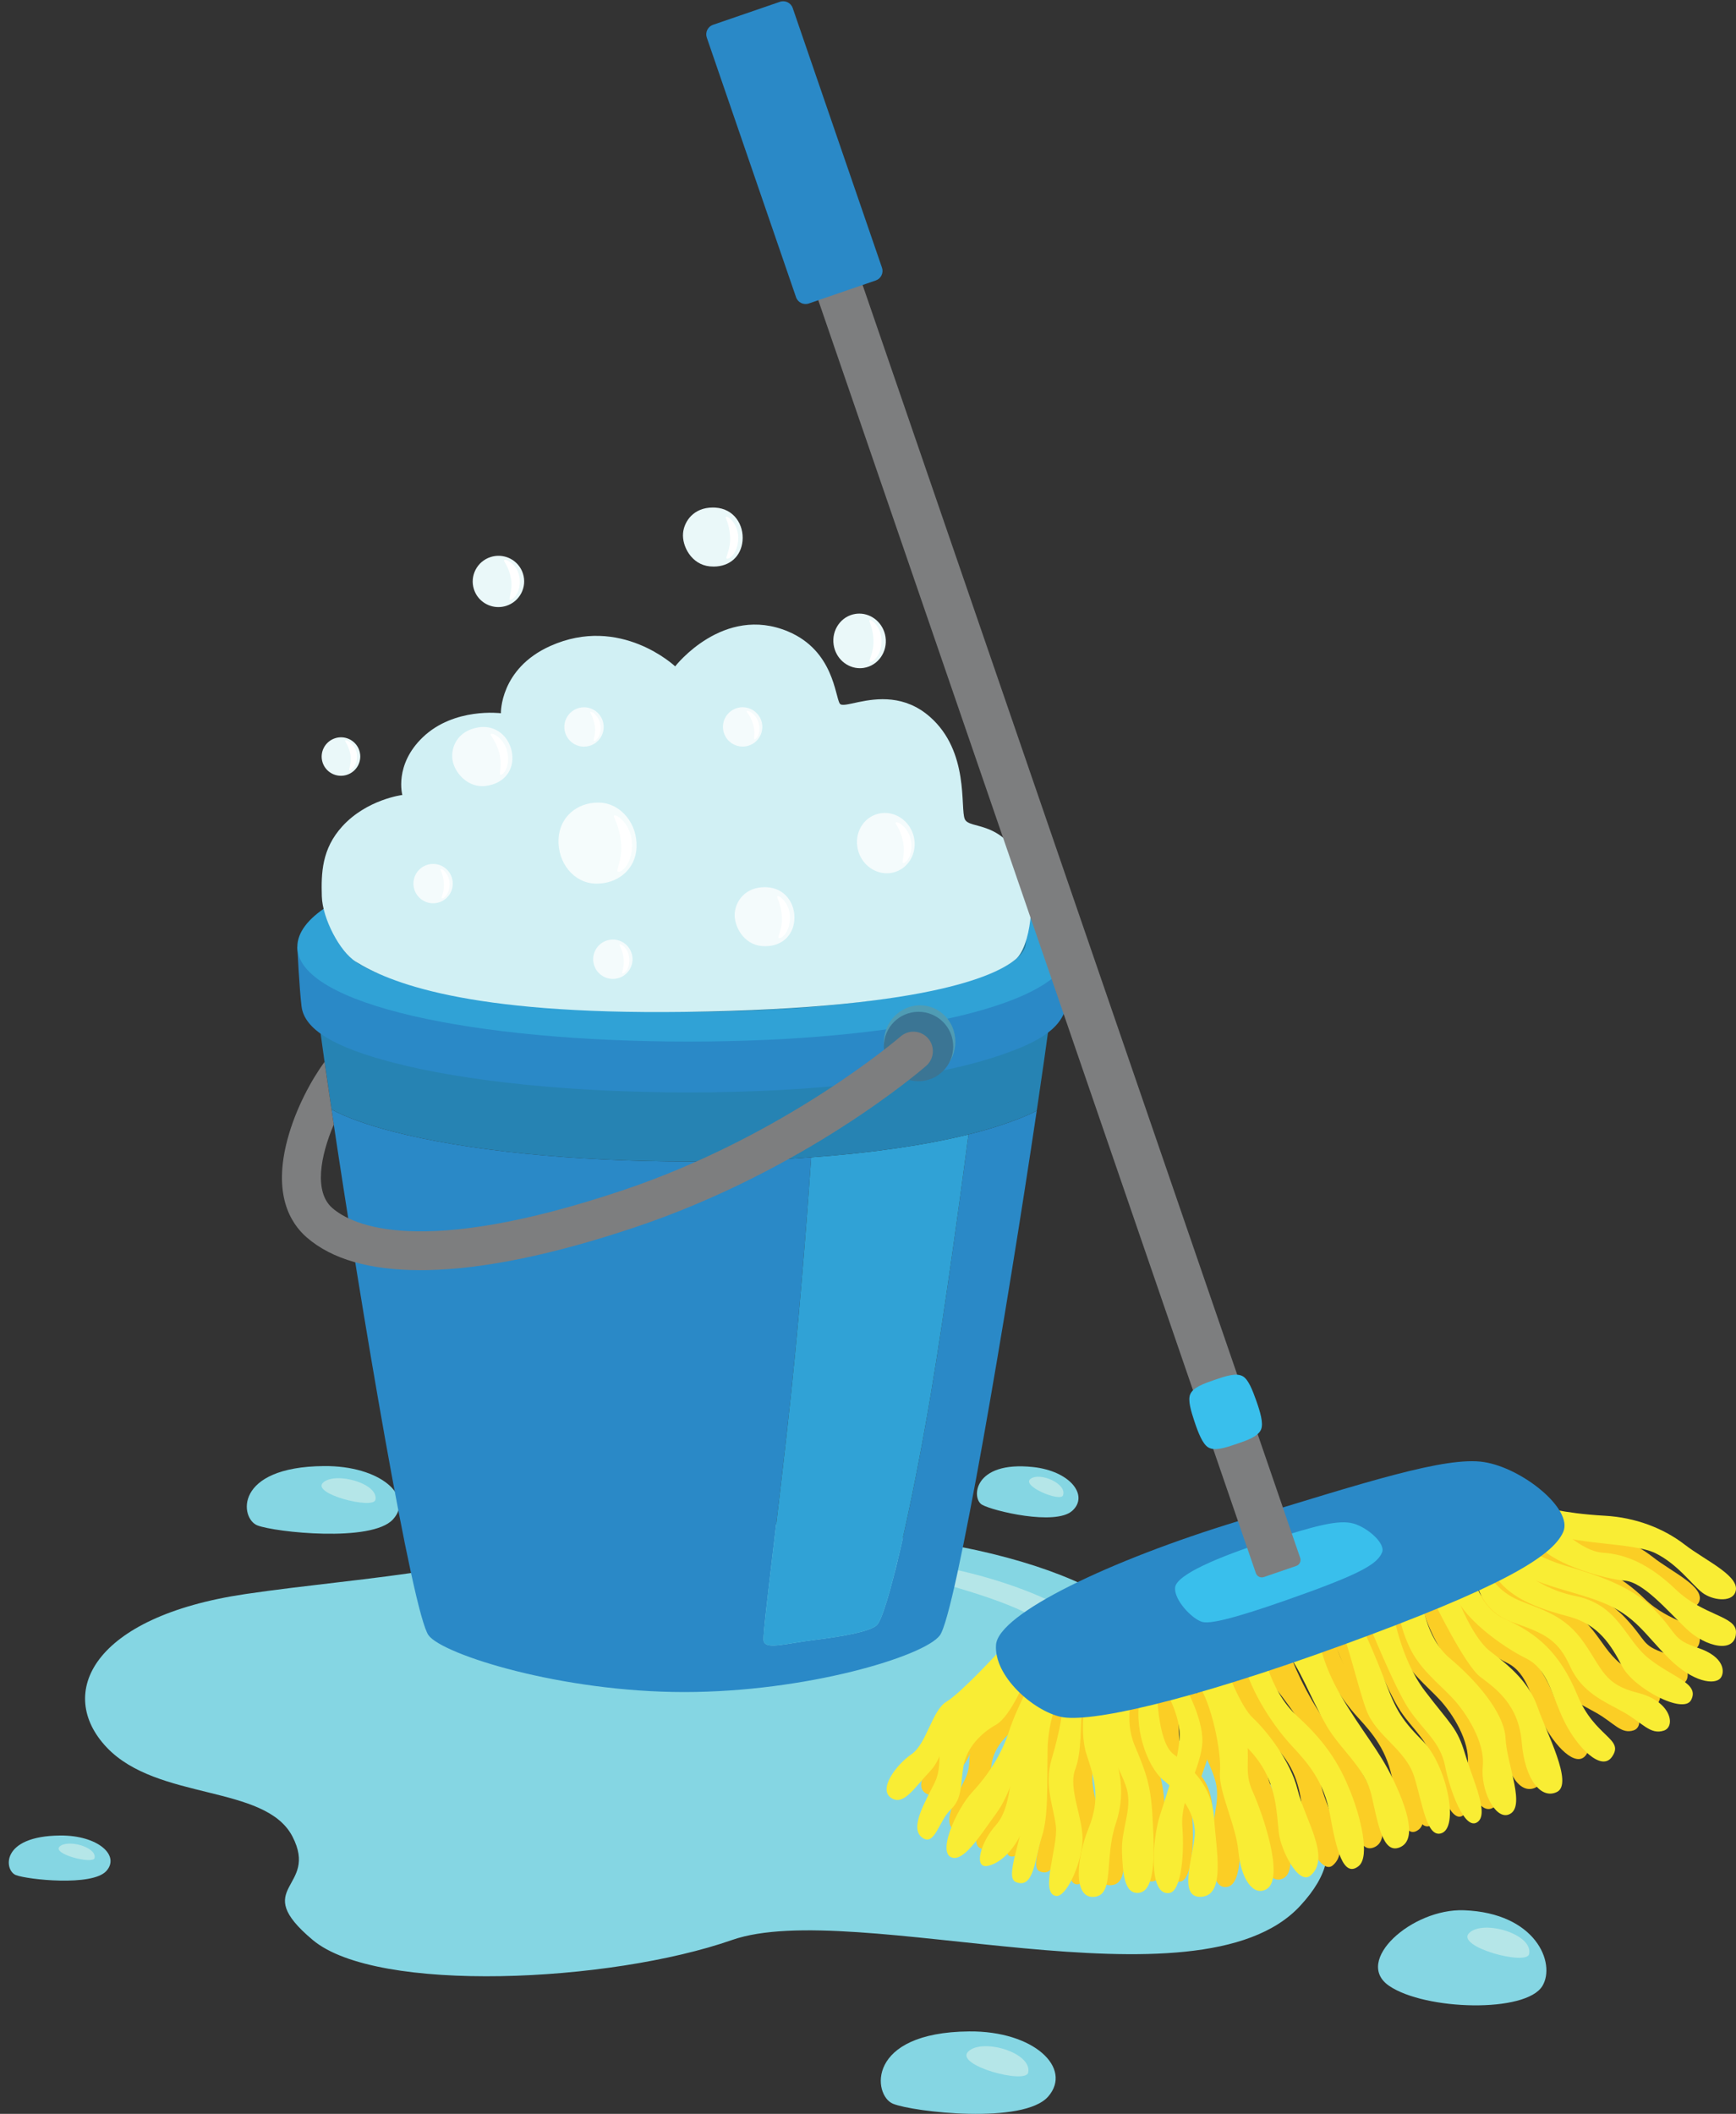 <?xml version="1.0" encoding="UTF-8"?><svg xmlns="http://www.w3.org/2000/svg" xmlns:xlink="http://www.w3.org/1999/xlink" height="2527.2" preserveAspectRatio="xMidYMid meet" version="1.0" viewBox="-10.5 -1.5 2075.7 2527.2" width="2075.7" zoomAndPan="magnify"><rect x="-10.5" y="-1.5" width="2075.7" height="2527.2" fill="#333333" stroke="none"/><defs><clipPath id="a"><path d="M 1042 2427 L 1252 2427 L 1252 2525.738 L 1042 2525.738 Z M 1042 2427"/></clipPath><clipPath id="b"><path d="M 1822 1799 L 2065.199 1799 L 2065.199 1911 L 1822 1911 Z M 1822 1799"/></clipPath><clipPath id="c"><path d="M 1826 1818 L 2065.199 1818 L 2065.199 1967 L 1826 1967 Z M 1826 1818"/></clipPath></defs><g><g clip-path="url(#a)"><path d="M 1148.359 2427.141 C 1225.73 2426.449 1272.16 2470.918 1242.93 2504.852 C 1213.699 2538.789 1081.301 2523.461 1057.23 2513.609 C 1033.16 2503.762 1024.559 2428.23 1148.359 2427.141" fill="#85d6e3"/></g><g><path d="M 1218.859 2476.441 C 1215.828 2490.539 1130.559 2467.641 1147.199 2451.219 C 1163.84 2434.801 1224.02 2452.398 1218.859 2476.441" fill="#b5e6e8"/></g><g><path d="M 1833.781 2372.699 C 1814.316 2405.352 1693.637 2402.082 1650.496 2372.699 C 1607.383 2343.32 1677.453 2279.941 1740.066 2282.301 C 1825.914 2285.531 1849.953 2345.582 1833.781 2372.699" fill="#85d6e3"/></g><g><path d="M 1817.82 2334.711 C 1814.789 2348.812 1729.512 2325.91 1746.152 2309.492 C 1762.797 2293.07 1822.977 2310.672 1817.82 2334.711" fill="#b5e6e8"/></g><g><path d="M 376.832 1751.25 C 444.328 1750.691 484.84 1787.18 459.336 1815.031 C 433.836 1842.871 318.328 1830.301 297.324 1822.211 C 276.324 1814.129 268.824 1752.148 376.832 1751.25" fill="#85d6e3"/></g><g><path d="M 438.336 1791.699 C 435.695 1803.281 361.297 1784.48 375.816 1771.012 C 390.332 1757.539 442.836 1771.98 438.336 1791.699" fill="#b5e6e8"/></g><g><path d="M 61.516 2192.922 C 106.535 2192.551 133.555 2216.891 116.547 2235.461 C 99.535 2254.031 22.496 2245.641 8.488 2240.25 C -5.516 2234.859 -10.52 2193.52 61.516 2192.922" fill="#85d6e3"/></g><g><path d="M 102.535 2219.91 C 100.777 2227.629 51.156 2215.09 60.84 2206.102 C 70.523 2197.121 105.539 2206.75 102.535 2219.91" fill="#b5e6e8"/></g><g><path d="M 1224.68 1752.422 C 1269.34 1757.211 1291.73 1786.641 1271.559 1804.738 C 1251.379 1822.852 1176.578 1804.891 1163.672 1797.441 C 1150.77 1790 1153.219 1744.738 1224.68 1752.422" fill="#85d6e3"/></g><g><path d="M 1260.469 1786.32 C 1257.34 1794.449 1210.441 1775.18 1221.648 1766.578 C 1232.852 1757.988 1265.801 1772.441 1260.469 1786.32" fill="#b5e6e8"/></g><g><path d="M 1034.559 1833.105 C 767.734 1808.207 626.52 1773.598 622.477 1824.438 C 618.434 1875.289 426.141 1882.988 282.609 1904.297 C 99.922 1931.418 56.215 2022.938 116.859 2087.348 C 177.5 2151.746 306.863 2131.527 339.207 2194.188 C 371.551 2256.84 286.652 2253.449 363.465 2317.848 C 440.273 2382.258 719.223 2368.699 864.762 2317.848 C 1010.305 2267.008 1422.094 2408.531 1543.934 2277.18 C 1685.438 2124.637 1313.656 2095.617 1362.02 2029.719 C 1426.695 1941.586 1268.328 1854.938 1034.559 1833.105" fill="#85d6e3"/></g><g><path d="M 1301.289 1956.281 C 1313.281 1998.148 1272.25 2009.512 1254.211 1999.988 C 1225.699 1984.961 1250.801 1974.02 1249.238 1956.281 C 1245.051 1908.691 970.309 1860.641 1004.691 1860.66 C 1149.648 1860.762 1291.422 1921.801 1301.289 1956.281" fill="#b5e6e8"/></g><g><path d="M 814.797 1387.148 C 865.492 1387.148 914.07 1385.422 959.422 1382.121 C 956.879 1419.129 947.883 1545.09 935.746 1660.852 C 921.328 1798.398 901.359 1947.039 902.469 1959.25 C 903.578 1971.449 926.875 1963.68 962.371 1959.25 C 997.867 1954.809 1029.352 1949.18 1037.801 1941.5 C 1050 1930.41 1079.961 1799.012 1102.141 1667.512 C 1120.328 1559.68 1140.762 1406.461 1147.52 1354.77 C 1160.141 1351.629 1171.98 1348.289 1182.941 1344.738 C 1201.648 1338.691 1216.891 1332.75 1229.121 1326.441 C 1193.5 1565.879 1132.301 1928.27 1113.23 1953.699 C 1094.398 1978.809 953.496 2021.422 807.617 2021.422 C 660.645 2021.422 519.262 1976.711 502.004 1953.699 C 482.891 1928.219 421.477 1564.301 385.883 1324.879 C 403.797 1334.559 428.473 1343.34 460.176 1351.539 C 546.492 1373.852 673.949 1387.148 814.797 1387.148" fill="#2a89c7"/></g><g><path d="M 1037.801 1941.5 C 1029.352 1949.18 997.867 1954.809 962.371 1959.25 C 926.875 1963.68 903.578 1971.449 902.469 1959.25 C 901.359 1947.039 921.328 1798.398 935.746 1660.852 C 947.883 1545.09 956.879 1419.129 959.422 1382.121 C 1032.02 1376.84 1096.289 1367.52 1147.52 1354.77 C 1140.762 1406.461 1120.328 1559.68 1102.141 1667.512 C 1079.961 1799.012 1050 1930.41 1037.801 1941.5" fill="#30a2d6"/></g><g><path d="M 1245.309 1213.102 C 1240.969 1245.281 1235.449 1283.93 1229.121 1326.441 C 1216.891 1332.75 1201.648 1338.691 1182.941 1344.738 C 1171.98 1348.289 1160.141 1351.629 1147.52 1354.77 C 1096.289 1367.52 1032.02 1376.84 959.422 1382.121 C 914.07 1385.422 865.492 1387.148 814.797 1387.148 C 673.949 1387.148 546.492 1373.852 460.176 1351.539 C 428.473 1343.34 403.797 1334.559 385.883 1324.879 C 379.652 1282.98 374.215 1244.891 369.93 1213.102 L 1245.309 1213.102" fill="#2683b3"/></g><g><path d="M 350.047 1201.609 C 353.375 1229.34 389.066 1250.59 459.668 1268.922 C 545.605 1291.23 672.504 1304.531 812.727 1304.531 C 963.891 1304.531 1096.328 1289.07 1179.25 1262.121 C 1236.449 1243.531 1261.32 1226.012 1265.762 1195.512 C 1268.871 1174.141 1269.988 1130.48 1269.988 1130.48 L 345.027 1130.48 C 345.027 1130.48 347.203 1177.93 350.047 1201.609" fill="#2a89c7"/></g><g><path d="M 345.027 1130.48 C 345.027 1061.32 552.086 1005.262 807.508 1005.262 C 1062.93 1005.262 1269.988 1061.32 1269.988 1130.48 C 1269.988 1199.629 1068.039 1243.762 812.617 1243.762 C 557.195 1243.762 345.027 1199.629 345.027 1130.48" fill="#30a2d6"/></g><g><path d="M 398.855 1125.07 C 398.855 1079.121 581.816 1041.871 807.508 1041.871 C 1033.199 1041.871 1216.16 1079.121 1216.16 1125.07 C 1216.16 1171.012 1033.199 1208.262 807.508 1208.262 C 581.816 1208.262 398.855 1171.012 398.855 1125.07" fill="#23799b"/></g><g><path d="M 1047.102 1236.371 C 1051.719 1212.441 1074.238 1196.672 1097.398 1201.141 C 1120.559 1205.609 1135.602 1228.621 1130.98 1252.551 C 1126.371 1276.469 1103.852 1292.238 1080.691 1287.77 C 1057.52 1283.309 1042.488 1260.289 1047.102 1236.371" fill="#4f9cb4"/></g><g><path d="M 1046.27 1249.641 C 1046.27 1226.73 1064.84 1208.148 1087.762 1208.148 C 1110.672 1208.148 1129.238 1226.73 1129.238 1249.641 C 1129.238 1272.551 1110.672 1291.121 1087.762 1291.121 C 1064.84 1291.121 1046.27 1272.551 1046.27 1249.641" fill="#3b7594"/></g><g><path d="M 492.047 1517.059 C 494.609 1517.059 497.191 1517.039 499.809 1516.988 C 567.266 1515.762 650.93 1498.559 748.473 1465.871 C 952.422 1397.52 1091.121 1277.828 1096.93 1272.762 C 1106.629 1264.309 1107.629 1249.59 1099.18 1239.898 C 1090.719 1230.199 1076.02 1229.191 1066.32 1237.641 C 1064.961 1238.82 928.43 1356.422 733.664 1421.699 C 492.129 1502.648 410.723 1463.441 386.934 1442.82 C 364.723 1423.57 372.516 1380.641 388.586 1342.988 C 388.586 1342.988 386.641 1329.27 384.574 1315.801 C 382.398 1301.602 377.57 1267.961 377.57 1267.961 C 362.402 1288.719 343.281 1323.078 333.227 1360.672 C 315.773 1425.93 336.207 1460.512 356.422 1478.031 C 386.324 1503.941 431.934 1517.059 492.047 1517.059" fill="#7d7e7f"/></g><g><path d="M 931.848 753.488 C 854.34 720.855 796.77 795.168 796.77 795.168 C 796.77 795.168 731.242 733.113 647.32 770.883 C 586.969 798.035 588.406 851.207 588.406 851.207 C 588.406 851.207 532.594 843.922 495 879.941 C 460.516 912.996 470.574 948.926 470.574 948.926 C 470.574 948.926 428.309 954.109 398.855 986.352 C 374.129 1013.414 373.504 1042.535 374.297 1070.062 C 375.066 1096.938 396.078 1136.566 414.855 1148.184 C 453.809 1172.301 546 1211.695 807.508 1208.266 C 1115.781 1204.234 1186.715 1159.676 1203.969 1145.305 C 1221.207 1130.93 1229.625 1070.352 1214.93 1036.578 C 1189.062 977.117 1148.824 990.883 1143.09 977.805 C 1137.344 964.727 1148.824 897.191 1101.406 855.516 C 1071.129 828.906 1037.918 833.348 1016.367 837.797 C 1004.18 840.312 995.715 842.824 993.637 839.715 C 987.891 831.09 986.453 776.488 931.848 753.488" fill="#d1f0f4"/></g><g><path d="M 703.062 1054.93 C 702.285 1054.93 701.512 1054.922 700.73 1054.879 C 675.562 1053.809 656.133 1030.078 657.336 1001.871 C 658.504 974.52 680.191 958.031 704.449 958.031 C 705.211 958.031 705.973 958.039 706.738 958.07 C 731.906 959.148 751.809 983.211 750.605 1011.422 C 749.441 1038.75 727.332 1054.93 703.062 1054.93" fill="#f5fcfc"/></g><g><path d="M 745.148 1005.34 C 743.754 984.672 727.938 972.16 724.18 973.391 C 720.891 974.48 729.453 981.309 732.062 1005.512 C 734.203 1025.41 725.633 1039.41 728.168 1040.629 C 732.438 1042.691 746.828 1030.199 745.148 1005.34" fill="#fff"/></g><g><path d="M 842.828 675.852 C 841.348 675.852 839.836 675.781 838.285 675.641 C 816.191 673.555 804.797 651.285 806.219 635.84 C 807.496 621.949 818.582 605.289 841.801 605.289 C 842.816 605.289 843.852 605.324 844.918 605.383 C 867.07 606.75 879.164 625.84 877.332 645.23 C 875.629 663.27 862.434 675.852 842.828 675.852" fill="#eaf8f9"/></g><g><path d="M 872.184 640.785 C 871.941 625.422 860.699 615.543 857.863 616.316 C 855.387 616.996 861.473 622.387 862.48 640.422 C 863.305 655.246 856.418 665.301 858.25 666.297 C 861.336 667.984 872.477 659.289 872.184 640.785" fill="#fff"/></g><g><path d="M 1017.625 797.352 C 1002.316 797.352 988.781 785.699 986.293 769.48 C 983.555 751.652 995.211 735.07 1012.336 732.441 C 1013.887 732.211 1015.426 732.09 1016.945 732.09 C 1032.258 732.09 1045.797 743.754 1048.285 759.961 C 1051.027 777.789 1039.367 794.371 1022.246 797 C 1020.695 797.23 1019.156 797.352 1017.625 797.352" fill="#eaf8f9"/></g><g><path d="M 1043.535 764.344 C 1043.465 749.066 1032.395 739.113 1029.566 739.848 C 1027.094 740.496 1033.086 745.93 1033.887 763.863 C 1034.547 778.617 1027.586 788.535 1029.395 789.543 C 1032.445 791.266 1043.625 782.727 1043.535 764.344" fill="#fff"/></g><g><path d="M 1049.82 1042.531 C 1035.238 1042.531 1021.379 1032.801 1016.18 1017.512 C 1009.73 998.551 1019.031 978.23 1036.969 972.129 C 1040.441 970.949 1043.988 970.391 1047.488 970.391 C 1062.059 970.391 1075.922 980.121 1081.129 995.398 C 1087.578 1014.359 1078.27 1034.68 1060.34 1040.789 C 1056.859 1041.969 1053.32 1042.531 1049.82 1042.531" fill="#f4fbfc"/></g><g><path d="M 1078.648 1003.109 C 1075.941 988.219 1063.422 980.441 1060.801 981.648 C 1058.5 982.699 1065.281 986.961 1069.172 1004.309 C 1072.359 1018.578 1067.289 1029.449 1069.23 1030.129 C 1072.5 1031.27 1081.922 1021.02 1078.648 1003.109" fill="#fff"/></g><g><path d="M 877.473 891.078 C 868.426 891.078 859.801 885.824 855.926 877.016 C 850.699 865.117 856.098 851.242 867.992 846.012 C 871.07 844.66 874.285 844.02 877.445 844.02 C 886.492 844.02 895.113 849.273 898.988 858.082 C 904.219 869.969 898.82 883.855 886.926 889.074 C 883.844 890.438 880.633 891.078 877.473 891.078" fill="#f4fbfc"/></g><g><path d="M 896.5 862.594 C 893.676 852.266 884.379 847.539 882.602 848.551 C 881.043 849.434 886.086 852.031 889.883 864.023 C 893.004 873.887 890.094 881.867 891.5 882.227 C 893.879 882.824 899.895 875.031 896.5 862.594" fill="#fff"/></g><g><path d="M 585.391 724.297 C 572.379 724.297 560.309 716.012 556.156 702.996 C 551.008 686.871 559.965 669.617 576.156 664.449 C 579.281 663.457 582.449 662.977 585.559 662.977 C 598.574 662.977 610.641 671.273 614.793 684.277 C 619.941 700.402 610.988 717.66 594.793 722.836 C 591.668 723.832 588.504 724.297 585.391 724.297" fill="#eaf8f9"/></g><g><path d="M 610.668 688.773 C 608.543 674.176 595.527 666.691 592.645 667.914 C 590.125 668.984 597.176 673.078 600.43 690.086 C 603.102 704.066 597.09 714.824 599.137 715.461 C 602.586 716.543 613.23 706.336 610.668 688.773" fill="#fff"/></g><g><path d="M 397.129 925.977 C 387.367 925.977 378.312 919.758 375.199 909.996 C 371.336 897.91 378.055 884.957 390.203 881.078 C 392.547 880.332 394.922 879.977 397.254 879.977 C 407.02 879.977 416.07 886.199 419.184 895.961 C 423.047 908.059 416.328 921 404.184 924.879 C 401.836 925.625 399.465 925.977 397.129 925.977" fill="#eaf8f9"/></g><g><path d="M 416.09 899.324 C 414.496 888.379 404.734 882.766 402.57 883.684 C 400.68 884.488 405.969 887.555 408.41 900.312 C 410.414 910.809 405.906 918.871 407.441 919.355 C 410.027 920.16 418.012 912.512 416.09 899.324" fill="#fff"/></g><g><path d="M 722.27 1168.828 C 711.715 1168.828 702.113 1161.672 699.457 1150.961 C 696.332 1138.352 704.02 1125.59 716.629 1122.469 C 718.531 1122 720.434 1121.77 722.309 1121.77 C 732.863 1121.77 742.465 1128.93 745.117 1139.641 C 748.242 1152.25 740.559 1165.012 727.945 1168.129 C 726.047 1168.602 724.145 1168.828 722.27 1168.828" fill="#f4fbfc"/></g><g><path d="M 741.898 1143.66 C 740.879 1133 732.523 1126.762 730.598 1127.461 C 728.91 1128.059 733.438 1131.469 735.137 1143.941 C 736.527 1154.199 732.301 1161.559 733.629 1162.148 C 735.867 1163.148 743.125 1156.488 741.898 1143.66" fill="#fff"/></g><g><path d="M 507.34 1078.398 C 496.312 1078.398 486.473 1070.609 484.277 1059.391 C 481.789 1046.641 490.105 1034.281 502.852 1031.789 C 504.375 1031.488 505.895 1031.352 507.391 1031.352 C 518.414 1031.352 528.254 1039.141 530.445 1050.371 C 532.938 1063.121 524.621 1075.469 511.871 1077.961 C 510.348 1078.262 508.832 1078.398 507.34 1078.398" fill="#f4fbfc"/></g><g><path d="M 527.031 1054.219 C 526.543 1043.531 518.512 1036.871 516.555 1037.469 C 514.84 1037.988 519.191 1041.629 520.262 1054.16 C 521.141 1064.469 516.551 1071.609 517.844 1072.27 C 520.031 1073.379 527.613 1067.102 527.031 1054.219" fill="#fff"/></g><g><path d="M 687.785 891.141 C 677.449 891.141 667.977 884.281 665.113 873.828 C 661.68 861.293 669.055 848.355 681.582 844.93 C 683.664 844.355 685.754 844.086 687.812 844.086 C 698.145 844.086 707.621 850.945 710.484 861.398 C 713.914 873.922 706.543 886.871 694.012 890.293 C 691.934 890.871 689.84 891.141 687.785 891.141" fill="#f4fbfc"/></g><g><path d="M 707.363 865.496 C 706.082 854.867 697.578 848.828 695.668 849.57 C 694 850.219 698.609 853.52 700.609 865.938 C 702.254 876.152 698.207 883.621 699.547 884.176 C 701.809 885.125 708.902 878.293 707.363 865.496" fill="#fff"/></g><g><path d="M 904.504 1129.719 C 903.281 1129.719 902.039 1129.672 900.77 1129.57 C 878.645 1127.871 866.859 1105.809 868.012 1090.34 C 869.059 1076.262 880.105 1059.16 903.91 1059.16 C 904.652 1059.16 905.402 1059.18 906.172 1059.211 C 928.344 1060.191 940.77 1079.051 939.277 1098.48 C 937.871 1116.801 924.559 1129.719 904.504 1129.719" fill="#f4fbfc"/></g><g><path d="M 934.055 1094.141 C 933.539 1078.781 922.125 1069.102 919.305 1069.922 C 916.84 1070.641 923.02 1075.93 924.34 1093.941 C 925.426 1108.75 918.719 1118.922 920.566 1119.891 C 923.68 1121.52 934.668 1112.621 934.055 1094.141" fill="#fff"/></g><g><path d="M 566.148 938.367 C 546.348 938.367 532.277 920.617 530.434 906.242 C 528.574 891.797 536.488 872.094 561.566 868.086 C 563.613 867.758 565.605 867.605 567.543 867.605 C 586.348 867.605 599.672 882.387 601.883 899.914 C 604.32 919.254 592.418 935.324 570.395 938.102 C 568.953 938.285 567.535 938.367 566.148 938.367" fill="#f4fbfc"/></g><g><path d="M 595.895 896.711 C 592.309 881.758 579.18 874.566 576.586 875.934 C 574.316 877.141 581.43 881.078 586.34 898.461 C 590.375 912.746 585.844 924.062 587.852 924.637 C 591.23 925.609 600.207 914.691 595.895 896.711" fill="#fff"/></g><g><path d="M 1276.5 2251.289 C 1258.488 2248.129 1279.129 2196.41 1276.5 2173.66 C 1273.859 2150.91 1263.352 2128.16 1271.898 2098.711 C 1280.449 2069.27 1285.871 2042.5 1283.16 2027.781 C 1280.449 2013.051 1308.109 2015.73 1305.48 2038.48 C 1302.84 2061.238 1305.48 2089.34 1297.57 2110.762 C 1289.672 2132.172 1307.148 2165.629 1305.648 2191.059 C 1304.16 2216.488 1287.648 2253.238 1276.5 2251.289" fill="#fbce25"/></g><g><path d="M 1942.926 2067.16 C 1927.996 2072.16 1919.645 2058.559 1898.57 2046.508 C 1877.5 2034.469 1853.34 2025.098 1840.164 1995.66 C 1827 1966.207 1812.949 1959.188 1777.379 1946.637 C 1741.809 1934.086 1737.852 1901.969 1737.852 1901.969 L 1749.719 1890.93 C 1749.719 1890.93 1758.934 1911.34 1783.969 1922.039 C 1809 1932.75 1834.02 1938.109 1855.094 1968.891 C 1876.18 1999.668 1877.5 2015.73 1914.375 2025.098 C 1951.266 2034.469 1956.066 2062.77 1942.926 2067.16" fill="#fbce25"/></g><g><path d="M 1698.328 2181.691 C 1682.992 2185.582 1678.562 2149.57 1669.344 2118.793 C 1660.121 2088 1627.191 2073.281 1616.652 2043.84 C 1606.113 2014.391 1585.473 1959.152 1576.25 1947.941 C 1567.031 1936.73 1603.477 1932.75 1603.477 1932.75 C 1603.477 1932.75 1620.852 1968.891 1634.562 2005.02 C 1648.266 2041.16 1652.211 2051.871 1678.562 2078.633 C 1704.91 2105.402 1719.406 2176.34 1698.328 2181.691" fill="#fbce25"/></g><g><path d="M 1686.188 2185.551 C 1669.434 2199.16 1661.594 2166.582 1655.008 2129.102 C 1648.418 2091.629 1631.301 2071.551 1612.855 2051.48 C 1594.402 2031.398 1568.066 1992.59 1560.156 1957.793 C 1552.254 1922.992 1580.266 1937.711 1580.266 1937.711 C 1580.266 1937.711 1585.801 1988.102 1619.434 2019.102 C 1653.078 2050.09 1666.871 2076.211 1677.402 2102.98 C 1687.941 2129.75 1699.355 2174.84 1686.188 2185.551" fill="#fbce25"/></g><g><path d="M 2005.277 2008.359 C 1999.125 2016.777 1974.758 2013.496 1948.406 1986.727 C 1922.059 1959.969 1911.75 1939.438 1876.176 1924.719 C 1840.602 1909.996 1793.191 1904.648 1766.84 1877.879 C 1740.5 1851.105 1781.328 1857.797 1781.328 1857.797 C 1781.328 1857.797 1803.781 1873.855 1834.055 1883.227 C 1864.312 1892.598 1906.484 1904.648 1932.82 1932.746 C 1959.172 1960.859 1951.578 1965.227 1980.555 1975.148 C 2009.543 1985.059 2009.887 2002.027 2005.277 2008.359" fill="#fbce25"/></g><g><path d="M 2021.082 1913.57 C 2016.438 1924.652 1996.043 1922.043 1985.066 1913.57 C 1974.09 1905.09 1957.848 1881.449 1933.258 1869.402 C 1908.664 1857.363 1840.59 1860.48 1813.375 1844.871 C 1786.145 1829.25 1807.66 1817.211 1807.66 1817.211 C 1807.66 1817.211 1830.211 1825.152 1878.359 1827.91 C 1911.688 1829.832 1942.477 1841.742 1965.75 1860.031 C 1989.008 1878.332 2028.535 1895.723 2021.082 1913.57" fill="#fbce25"/></g><g><path d="M 1427.73 2252.18 C 1405.551 2254.32 1418.012 2213.34 1420.789 2186.578 C 1423.559 2159.809 1406.898 2137.5 1390.93 2122.328 C 1374.961 2107.172 1361.07 2060.77 1369.41 2025.969 C 1377.738 1991.172 1403.18 2008.789 1403.18 2008.789 C 1403.18 2008.789 1391.422 2090.699 1407.391 2104.449 C 1423.359 2118.191 1437.449 2127.691 1439.531 2164.27 C 1441.621 2200.852 1450.641 2249.969 1427.73 2252.18" fill="#fbce25"/></g><g><path d="M 1524.691 2243.699 C 1509.762 2252.359 1496.578 2231.211 1493.949 2201.77 C 1491.309 2172.32 1471.988 2134.852 1473.75 2113.43 C 1475.512 2092.02 1464.969 2036.719 1449.16 2014.398 C 1433.352 1992.09 1473.75 1986.73 1473.75 1986.73 C 1473.75 1986.73 1495.711 2033.379 1501.852 2067.16 C 1508 2100.941 1499.219 2111.891 1509.762 2135.41 C 1520.301 2158.941 1545.18 2231.82 1524.691 2243.699" fill="#fbce25"/></g><g><path d="M 1318.5 2252.281 C 1294.859 2254.48 1299.18 2208.898 1312.352 2175.891 C 1325.531 2142.879 1319.148 2121.629 1310.039 2093.441 C 1300.93 2065.25 1310.719 2018.629 1310.719 2018.629 L 1335.191 2018.629 C 1335.191 2018.629 1327.281 2053.648 1335.191 2076.852 C 1343.09 2100.051 1355.379 2130.391 1342.211 2170.539 C 1329.039 2210.691 1341.328 2250.148 1318.5 2252.281" fill="#fbce25"/></g><g><path d="M 1825.723 2135.492 C 1808.492 2144.109 1790.469 2121.891 1787.121 2080.043 C 1783.762 2038.203 1757.387 2021.703 1741.809 2007.453 C 1704.645 1973.473 1691.461 1924.691 1691.461 1924.691 L 1713.273 1910.094 C 1713.273 1910.094 1730.754 1962.242 1753.066 1979.301 C 1775.367 1996.352 1795.504 2014.281 1804.727 2041.613 C 1813.957 2068.941 1844.164 2126.281 1825.723 2135.492" fill="#fbce25"/></g><g><path d="M 1164.809 2208.898 C 1144.352 2207.52 1166.57 2155.609 1185.012 2135.41 C 1203.449 2115.219 1217.5 2092.27 1225.41 2067.16 C 1233.309 2042.051 1253.512 2004.578 1253.512 2004.578 L 1271.949 2014.398 C 1271.949 2014.398 1249.121 2062.57 1241.219 2084.879 C 1233.309 2107.191 1226.941 2137.52 1210.801 2159.828 C 1194.672 2182.141 1177.98 2209.801 1164.809 2208.898" fill="#fbce25"/></g><g><path d="M 1156.641 2065.051 C 1143.73 2087.602 1153.391 2104.719 1143.73 2124.969 C 1134.07 2145.211 1115.629 2175.238 1129.68 2186.102 C 1143.73 2196.961 1148.121 2167.52 1161.301 2155.031 C 1174.469 2142.531 1171.84 2125.578 1175.352 2105.949 C 1178.859 2086.32 1194.441 2069.84 1210.801 2060.68 C 1227.16 2051.52 1244.73 2006.91 1244.73 2006.91 L 1228.922 1986.73 C 1228.922 1986.73 1208.719 2020.301 1192.91 2036.359 C 1177.109 2052.422 1165.219 2050.07 1156.641 2065.051" fill="#fbce25"/></g><g><path d="M 1097.191 2142.879 C 1080.172 2133.66 1101.578 2105.039 1118.262 2093.441 C 1134.949 2081.84 1140.57 2044.73 1156.641 2034.91 C 1172.711 2025.102 1214.301 1979.051 1214.301 1979.051 L 1232.43 2001.012 C 1232.43 2001.012 1204.898 2034.891 1177.98 2053 C 1151.07 2071.102 1155.148 2094.699 1138.461 2112.539 C 1121.781 2130.391 1110.359 2150.012 1097.191 2142.879" fill="#fbce25"/></g><g><path d="M 1201.699 2217.828 C 1186.172 2220.98 1193.559 2191.949 1210.801 2172.32 C 1228.039 2152.691 1226.289 2115.219 1232.43 2087.559 C 1238.578 2059.898 1260.988 2023.32 1260.988 2023.32 L 1276.102 2032.301 C 1276.102 2032.301 1256.148 2072.559 1254.391 2093.441 C 1252.629 2114.328 1251.762 2136.629 1244.73 2164.289 C 1237.699 2191.949 1219.262 2214.262 1201.699 2217.828" fill="#fbce25"/></g><g><path d="M 1367.391 2247.828 C 1351.66 2249.48 1349.82 2226.75 1348.949 2201.77 C 1348.07 2176.781 1360.359 2154.449 1354.211 2132.16 C 1348.07 2109.859 1329.629 2086.73 1329.629 2061.711 C 1329.629 2036.699 1335.77 2018.629 1335.77 2018.629 L 1361.238 2023.32 C 1361.238 2023.32 1350.699 2054.539 1363 2083.988 C 1375.289 2113.43 1380.559 2128.602 1382.32 2161.609 C 1384.07 2194.629 1387.59 2245.711 1367.391 2247.828" fill="#fbce25"/></g><g><path d="M 1456.211 2254.48 C 1440.48 2256.27 1438.641 2231.629 1437.77 2204.551 C 1436.891 2177.469 1449.18 2153.262 1443.039 2129.09 C 1436.891 2104.922 1418.449 2079.84 1418.449 2052.73 C 1418.449 2025.609 1424.59 2006.02 1424.59 2006.02 L 1450.059 2011.102 C 1450.059 2011.102 1439.52 2044.961 1451.82 2076.879 C 1464.109 2108.789 1469.379 2125.238 1471.141 2161.02 C 1472.891 2196.809 1476.41 2252.18 1456.211 2254.48" fill="#fbce25"/></g><g><path d="M 1583.18 2228.531 C 1569.961 2239.898 1550.531 2199.93 1548.41 2180.77 C 1546.301 2161.609 1546.039 2132.922 1529.961 2106.75 C 1513.879 2080.578 1498.121 2077.32 1490.148 2053 C 1482.191 2028.672 1471.648 2004.578 1471.648 2004.578 L 1504.148 1973.469 C 1504.148 1973.469 1505.898 2039.852 1519.949 2053 C 1534 2066.141 1561.23 2100.461 1569.129 2133.27 C 1577.031 2166.078 1606.012 2208.898 1583.18 2228.531" fill="#fbce25"/></g><g><path d="M 1632.129 2207.191 C 1613.68 2214.531 1608.652 2180.43 1601.516 2149.199 C 1594.367 2117.969 1566.27 2098.398 1552.219 2071.598 C 1538.156 2044.801 1510.02 2010.711 1493.344 1990.738 C 1476.648 1970.77 1528.668 1966.238 1528.668 1966.238 C 1528.668 1966.238 1536.039 1993.09 1558.758 2032.352 C 1581.473 2071.609 1609.613 2098.578 1624.828 2130.578 C 1640.047 2162.578 1652.332 2199.16 1632.129 2207.191" fill="#fbce25"/></g><g><path d="M 1772.535 2160.719 C 1757.719 2165.961 1741.793 2133.082 1744.434 2106.75 C 1747.074 2080.422 1726.617 2047.41 1710.824 2030.449 C 1695.008 2013.5 1674.926 1998.289 1663.684 1973.352 C 1652.445 1948.41 1651.344 1928.742 1651.344 1928.742 L 1677.684 1920.941 C 1677.684 1920.941 1681.203 1963.539 1708.426 1986.73 C 1735.656 2009.93 1768.035 2046.512 1769.41 2075.961 C 1770.777 2105.398 1792.738 2153.582 1772.535 2160.719" fill="#fbce25"/></g><g><path d="M 1885.973 2096.477 C 1874.41 2113.09 1848.121 2086.059 1834.047 2057.371 C 1819.965 2028.668 1816.199 1998.848 1791.871 1986.73 C 1767.527 1974.609 1718.973 1940.52 1711.941 1910.09 C 1704.926 1879.66 1733.02 1884.117 1733.02 1884.117 C 1733.02 1884.117 1734.969 1927.488 1769.418 1943.246 C 1803.879 1959 1829.023 1980.488 1848.211 2027.777 C 1867.391 2075.07 1900.254 2075.949 1885.973 2096.477" fill="#fbce25"/></g><g><path d="M 2022.004 1957.289 C 2022.129 1982.27 1988.586 1974.238 1967.508 1953.719 C 1946.43 1933.199 1920.363 1901.719 1899.883 1900.18 C 1879.402 1898.652 1823.477 1882.34 1807.672 1862.711 C 1791.855 1843.082 1822.598 1835.219 1822.598 1835.219 C 1822.598 1835.219 1850.695 1867.402 1876.164 1869.07 C 1901.645 1870.738 1927.461 1882.219 1956.094 1910.09 C 1986.117 1939.309 2021.906 1939.262 2022.004 1957.289" fill="#fbce25"/></g><g><path d="M 1972.781 2033.129 C 1964.305 2049.582 1909.539 2019.75 1897.254 1995.66 C 1884.945 1971.57 1871.156 1949.172 1839.289 1940.34 C 1807.414 1931.5 1762.875 1918.922 1750.59 1878.77 C 1738.293 1838.621 1765.512 1869.07 1765.512 1869.07 C 1765.512 1869.07 1796.902 1907.32 1845.32 1917.141 C 1893.738 1926.949 1899.883 1965.32 1926.227 1986.73 C 1952.582 2008.148 1982.438 2014.391 1972.781 2033.129" fill="#fbce25"/></g><g><path d="M 1737.609 2169.641 C 1724.062 2176.941 1708.43 2133.98 1703.148 2106.75 C 1697.883 2079.531 1679.516 2067.48 1663.668 2043.621 C 1647.82 2019.75 1618.844 1946.645 1618.844 1946.645 L 1645.789 1932.754 C 1645.789 1932.754 1653.09 1985.84 1681.207 2023.32 C 1709.301 2060.793 1716.32 2063.641 1725.117 2093.441 C 1733.891 2123.25 1752.543 2161.609 1737.609 2169.641" fill="#fbce25"/></g><g><path d="M 1415.102 2012.461 C 1415.102 2012.461 1437.941 2051.051 1437.059 2079.559 C 1436.18 2108.078 1412.59 2141.828 1415.102 2174.109 C 1417.621 2206.391 1413.539 2245.629 1401.25 2247.91 C 1377.34 2252.359 1382.262 2187.828 1390.512 2161.609 C 1398.77 2135.398 1411.77 2097.801 1412.121 2072.16 C 1412.469 2046.512 1391.91 2013.539 1391.91 2013.539 L 1415.102 2012.461" fill="#fbce25"/></g><g><path d="M 1232.43 2235.672 C 1219.699 2230.051 1241.219 2185.711 1240.34 2158.039 C 1239.461 2130.391 1236.781 2076.711 1244.73 2057.371 C 1252.68 2038.031 1271.949 2004.578 1271.949 2004.578 L 1289.52 2008.359 C 1289.52 2008.359 1268.219 2044.32 1267.449 2087.352 C 1266.68 2130.391 1268.469 2162.512 1260.988 2185.711 C 1253.512 2208.898 1252.629 2244.59 1232.43 2235.672" fill="#fbce25"/></g><g><path d="M 1251.98 2265.199 C 1232.34 2261.82 1254.859 2206.289 1251.98 2181.859 C 1249.109 2157.43 1237.641 2133 1246.969 2101.391 C 1256.289 2069.77 1262.211 2041.031 1259.25 2025.23 C 1256.289 2009.422 1286.469 2012.289 1283.602 2036.719 C 1280.719 2061.148 1283.602 2091.328 1274.969 2114.32 C 1266.352 2137.309 1285.422 2173.238 1283.789 2200.539 C 1282.16 2227.84 1264.148 2267.301 1251.98 2265.199" fill="#f9ed34"/></g><g><path d="M 1978.934 2067.512 C 1962.645 2072.871 1953.547 2058.281 1930.559 2045.34 C 1907.555 2032.41 1881.215 2022.352 1866.844 1990.742 C 1852.477 1959.121 1837.152 1951.582 1798.352 1938.109 C 1759.551 1924.641 1755.234 1890.152 1755.234 1890.152 L 1768.184 1878.289 C 1768.184 1878.289 1778.238 1900.211 1805.543 1911.699 C 1832.836 1923.199 1860.145 1928.949 1883.133 1962 C 1906.125 1995.051 1907.555 2012.289 1947.801 2022.352 C 1988.043 2032.41 1993.277 2062.789 1978.934 2067.512" fill="#f9ed34"/></g><g><path d="M 1712.133 2190.48 C 1695.406 2194.66 1690.586 2155.988 1680.527 2122.938 C 1670.465 2089.887 1634.539 2074.078 1623.043 2042.469 C 1611.547 2010.859 1598.613 1950.148 1588.555 1938.109 C 1578.492 1926.066 1608.672 1923.199 1608.672 1923.199 C 1608.672 1923.199 1627.633 1961.996 1642.586 2000.797 C 1657.531 2039.598 1661.844 2051.09 1690.586 2079.828 C 1719.328 2108.57 1735.137 2184.727 1712.133 2190.48" fill="#f9ed34"/></g><g><path d="M 1613.941 2229.531 C 1595.672 2244.148 1587.121 2209.16 1579.93 2168.922 C 1572.75 2128.691 1554.059 2107.129 1533.949 2085.578 C 1513.828 2064.02 1485.09 2022.352 1476.469 1984.988 C 1467.84 1947.629 1498.398 1963.441 1498.398 1963.441 C 1498.398 1963.441 1504.441 2017.539 1541.129 2050.809 C 1577.82 2084.09 1592.859 2112.141 1604.359 2140.879 C 1615.859 2169.621 1628.309 2218.039 1613.941 2229.531" fill="#f9ed34"/></g><g><path d="M 2046.957 2004.371 C 2040.246 2013.418 2013.656 2009.898 1984.918 1981.16 C 1956.176 1952.422 1944.934 1930.379 1906.137 1914.578 C 1867.336 1898.77 1815.598 1893.02 1786.855 1864.281 C 1758.117 1835.539 1802.656 1842.73 1802.656 1842.73 C 1802.656 1842.73 1827.152 1859.969 1860.172 1870.031 C 1893.195 1880.09 1939.18 1893.02 1967.922 1923.199 C 1996.664 1953.379 1988.379 1958.07 2019.988 1968.719 C 2051.602 1979.371 2051.992 1997.59 2046.957 2004.371" fill="#f9ed34"/></g><g clip-path="url(#b)"><path d="M 2064.191 1902.602 C 2059.137 1914.504 2036.891 1911.703 2024.918 1902.602 C 2012.93 1893.5 1995.219 1868.121 1968.395 1855.184 C 1941.562 1842.254 1867.328 1845.602 1837.629 1828.844 C 1807.918 1812.074 1831.395 1799.145 1831.395 1799.145 C 1831.395 1799.145 1855.988 1807.672 1908.52 1810.633 C 1944.867 1812.691 1978.457 1825.48 2003.832 1845.121 C 2029.223 1864.762 2072.34 1883.441 2064.191 1902.602" fill="#f9ed34"/></g><g><path d="M 1426.422 2266.16 C 1398.77 2268.461 1414.301 2224.469 1417.762 2195.73 C 1421.219 2166.988 1400.449 2143.039 1380.551 2126.75 C 1360.641 2110.461 1343.34 2060.648 1353.719 2023.289 C 1364.109 1985.93 1372.762 2015.379 1372.762 2015.379 C 1372.762 2015.379 1372.762 2080.949 1392.66 2095.711 C 1412.57 2110.461 1438.531 2132.5 1441.129 2171.781 C 1443.719 2211.051 1454.969 2263.789 1426.422 2266.16" fill="#f9ed34"/></g><g><path d="M 1503.77 2257.059 C 1487.48 2266.359 1473.109 2243.648 1470.238 2212.031 C 1467.371 2180.422 1446.289 2140.18 1448.211 2117.191 C 1450.121 2094.199 1438.629 2034.82 1421.379 2010.859 C 1404.141 1986.91 1448.211 1981.16 1448.211 1981.16 C 1448.211 1981.16 1472.16 2031.25 1478.859 2067.512 C 1485.57 2103.781 1475.988 2115.539 1487.48 2140.789 C 1498.98 2166.051 1526.129 2244.301 1503.77 2257.059" fill="#f9ed34"/></g><g><path d="M 1297.801 2266.27 C 1272.012 2268.641 1276.73 2219.699 1291.09 2184.25 C 1305.461 2148.809 1298.512 2126 1288.578 2095.73 C 1278.641 2065.461 1289.32 2015.398 1289.32 2015.398 L 1316 2015.398 C 1316 2015.398 1307.379 2053.012 1316 2077.922 C 1324.629 2102.82 1338.039 2135.391 1323.672 2178.5 C 1309.301 2221.609 1322.711 2263.988 1297.801 2266.27" fill="#f9ed34"/></g><g><path d="M 1851.109 2140.879 C 1832.316 2150.129 1812.641 2126.277 1808.98 2081.34 C 1805.328 2036.41 1777.871 2017.16 1759.559 2003.398 C 1741.258 1989.648 1704.648 1914.551 1704.648 1914.551 L 1728.449 1898.867 C 1728.449 1898.867 1747.516 1954.859 1771.844 1973.168 C 1796.18 1991.48 1818.129 2010.738 1828.207 2040.078 C 1838.277 2069.418 1871.223 2130.98 1851.109 2140.879" fill="#f9ed34"/></g><g><path d="M 1130.148 2219.699 C 1107.84 2218.211 1132.07 2162.48 1152.191 2140.789 C 1172.301 2119.109 1187.629 2094.469 1196.25 2067.512 C 1204.879 2040.551 1226.91 2000.32 1226.91 2000.32 L 1247.031 2010.859 C 1247.031 2010.859 1222.121 2062.59 1213.5 2086.539 C 1204.879 2110.488 1197.922 2143.059 1180.32 2167.012 C 1162.719 2190.961 1144.52 2220.66 1130.148 2219.699" fill="#f9ed34"/></g><g><path d="M 1121.238 2065.25 C 1107.16 2089.449 1117.699 2107.84 1107.16 2129.578 C 1096.621 2151.309 1076.512 2183.551 1091.828 2195.211 C 1107.16 2206.879 1111.949 2175.262 1126.32 2161.852 C 1140.691 2148.441 1137.82 2130.238 1141.648 2109.16 C 1145.48 2088.078 1162.469 2070.391 1180.32 2060.559 C 1198.172 2050.719 1217.328 2002.82 1217.328 2002.82 L 1200.09 1981.16 C 1200.09 1981.16 1178.051 2017.191 1160.809 2034.441 C 1143.559 2051.68 1130.602 2049.16 1121.238 2065.25" fill="#f9ed34"/></g><g><path d="M 1056.391 2148.809 C 1037.828 2138.91 1061.18 2108.18 1079.379 2095.73 C 1097.578 2083.281 1103.711 2043.43 1121.238 2032.891 C 1138.77 2022.352 1184.129 1972.898 1184.129 1972.898 L 1203.922 1996.488 C 1203.922 1996.488 1173.879 2032.859 1144.52 2052.301 C 1115.16 2071.738 1119.609 2097.078 1101.41 2116.238 C 1083.211 2135.391 1070.762 2156.469 1056.391 2148.809" fill="#f9ed34"/></g><g><path d="M 1170.391 2229.281 C 1153.449 2232.672 1161.52 2201.5 1180.32 2180.422 C 1199.129 2159.34 1197.211 2119.109 1203.922 2089.41 C 1210.621 2059.711 1235.07 2020.441 1235.07 2020.441 L 1251.551 2030.09 C 1251.551 2030.09 1229.781 2073.309 1227.871 2095.73 C 1225.949 2118.148 1224.988 2142.102 1217.328 2171.801 C 1209.672 2201.5 1189.551 2225.449 1170.391 2229.281" fill="#f9ed34"/></g><g><path d="M 1351.129 2261.488 C 1333.969 2263.262 1331.969 2238.859 1331.012 2212.031 C 1330.051 2185.211 1343.469 2161.23 1336.762 2137.301 C 1330.051 2113.359 1309.941 2088.52 1309.941 2061.66 C 1309.941 2034.809 1316.641 2015.398 1316.641 2015.398 L 1344.422 2020.441 C 1344.422 2020.441 1332.93 2053.969 1346.34 2085.578 C 1359.75 2117.191 1365.5 2133.48 1367.422 2168.922 C 1369.328 2204.371 1373.16 2259.211 1351.129 2261.488" fill="#f9ed34"/></g><g><path d="M 1556.461 2240.77 C 1542.039 2252.98 1520.84 2210.059 1518.531 2189.488 C 1516.219 2168.922 1515.941 2138.121 1498.398 2110.02 C 1480.871 2081.922 1463.672 2078.422 1454.98 2052.301 C 1446.289 2026.18 1434.789 2000.32 1434.789 2000.32 L 1454.98 1990.738 C 1454.98 1990.738 1472.16 2038.18 1487.48 2052.301 C 1502.809 2066.422 1532.512 2103.27 1541.129 2138.488 C 1549.75 2173.711 1581.371 2219.699 1556.461 2240.77" fill="#f9ed34"/></g><g><path d="M 1662.805 2207.238 C 1642.672 2215.121 1637.184 2178.5 1629.391 2144.969 C 1621.605 2111.449 1591.816 2089.961 1575.617 2061.66 C 1553.902 2023.711 1544.961 1994.348 1526.758 1972.898 C 1508.566 1951.457 1565.84 1953.379 1565.84 1953.379 C 1565.84 1953.379 1568.219 1984.027 1592.996 2026.18 C 1617.77 2068.34 1638.238 2090.617 1654.836 2124.98 C 1671.426 2159.34 1684.832 2198.621 1662.805 2207.238" fill="#f9ed34"/></g><g><path d="M 1793.082 2167.969 C 1776.922 2173.59 1759.551 2138.289 1762.426 2110.02 C 1765.297 2081.75 1743.004 2046.301 1725.742 2028.102 C 1708.508 2009.898 1686.59 1993.57 1674.332 1966.789 C 1662.07 1940.012 1660.879 1918.891 1660.879 1918.891 L 1689.621 1910.512 C 1689.621 1910.512 1693.449 1956.25 1723.148 1981.16 C 1752.848 2006.07 1788.172 2045.34 1789.676 2076.961 C 1791.168 2108.57 1815.117 2160.301 1793.082 2167.969" fill="#f9ed34"/></g><g><path d="M 1916.82 2098.988 C 1904.219 2116.828 1875.539 2087.809 1860.176 2057 C 1844.824 2026.18 1840.723 1994.168 1814.164 1981.16 C 1787.621 1968.148 1734.652 1931.539 1726.984 1898.867 C 1719.324 1866.199 1749.98 1870.988 1749.98 1870.988 C 1749.98 1870.988 1752.094 1917.547 1789.672 1934.469 C 1827.266 1951.387 1854.711 1974.445 1875.625 2025.227 C 1896.559 2075.996 1932.398 2076.938 1916.82 2098.988" fill="#f9ed34"/></g><g clip-path="url(#c)"><path d="M 2065.195 1949.543 C 2065.348 1976.371 2028.742 1967.75 2005.758 1945.711 C 1982.762 1923.68 1954.332 1889.883 1931.98 1888.23 C 1909.645 1886.582 1848.641 1869.07 1831.395 1848 C 1814.152 1826.922 1847.691 1818.48 1847.691 1818.48 C 1847.691 1818.48 1878.34 1853.031 1906.125 1854.832 C 1933.906 1856.621 1962.062 1868.941 1993.293 1898.871 C 2026.043 1930.242 2065.094 1930.191 2065.195 1949.543" fill="#f9ed34"/></g><g><path d="M 2011.516 2030.969 C 2002.262 2048.629 1942.543 2016.598 1929.133 1990.738 C 1915.723 1964.867 1900.676 1940.828 1865.891 1931.336 C 1831.133 1921.848 1782.555 1908.348 1769.129 1865.238 C 1755.719 1822.129 1785.43 1854.828 1785.43 1854.828 C 1785.43 1854.828 1819.668 1895.898 1872.492 1906.43 C 1925.301 1916.969 1932 1958.168 1960.742 1981.156 C 1989.473 2004.148 2022.047 2010.859 2011.516 2030.969" fill="#f9ed34"/></g><g><path d="M 1754.984 2177.551 C 1740.203 2185.383 1723.145 2139.25 1717.395 2110.02 C 1711.648 2080.793 1691.609 2067.863 1674.32 2042.23 C 1657.043 2016.602 1625.418 1938.113 1625.418 1938.113 L 1654.824 1923.203 C 1654.824 1923.203 1662.789 1980.203 1693.445 2020.441 C 1724.102 2060.672 1731.762 2063.734 1741.344 2095.73 C 1750.918 2127.73 1771.273 2168.922 1754.984 2177.551" fill="#f9ed34"/></g><g><path d="M 1403.18 2008.789 C 1403.18 2008.789 1428.09 2050.211 1427.129 2080.828 C 1426.172 2111.449 1400.441 2147.68 1403.18 2182.34 C 1405.922 2217 1401.469 2259.129 1388.07 2261.578 C 1361.988 2266.359 1367.352 2197.07 1376.359 2168.922 C 1385.371 2140.781 1399.539 2100.41 1399.922 2072.871 C 1400.309 2045.34 1377.879 2009.93 1377.879 2009.93 L 1403.18 2008.789" fill="#f9ed34"/></g><g><path d="M 1203.922 2248.441 C 1190.031 2242.398 1213.5 2194.789 1212.539 2165.09 C 1211.578 2135.391 1208.66 2077.762 1217.328 2057 C 1226 2036.23 1247.031 2000.32 1247.031 2000.32 L 1266.191 2004.371 C 1266.191 2004.371 1242.961 2042.988 1242.121 2089.191 C 1241.281 2135.391 1243.23 2169.879 1235.07 2194.789 C 1226.91 2219.699 1225.949 2258.02 1203.922 2248.441" fill="#f9ed34"/></g><g><path d="M 1595.742 1964.871 C 1406.098 2033.973 1291.086 2058.281 1258.051 2051.09 C 1224.992 2043.91 1177.566 2002.23 1180.449 1964.871 C 1183.316 1927.512 1317.926 1863.402 1469.77 1817.141 C 1621.594 1770.883 1717.879 1739.262 1763.867 1746.453 C 1809.848 1753.633 1870.375 1802.57 1858.707 1829.793 C 1845.762 1859.973 1781.102 1897.332 1595.742 1964.871" fill="#2a89c7"/></g><g><path d="M 1553.152 1902.379 C 1482.246 1928.109 1439.305 1940.867 1427.172 1937.609 C 1415.051 1934.348 1393.047 1911.379 1394.562 1896.379 C 1396.07 1881.367 1445.062 1860.148 1505.793 1840.656 C 1561.445 1822.789 1589.992 1814.949 1607.902 1819.98 C 1624.5 1824.641 1646.594 1843.738 1641.957 1854.566 C 1636.816 1866.566 1622.461 1877.238 1553.152 1902.379" fill="#39bfec"/></g><g><path d="M 1500.672 1883.949 L 1539.473 1870.609 C 1543.371 1869.262 1545.469 1864.98 1544.133 1861.082 L 1010.75 309.691 C 1009.41 305.789 1005.117 303.691 1001.219 305.027 L 962.414 318.375 C 958.512 319.711 956.418 324.004 957.758 327.902 L 1491.133 1879.293 C 1492.48 1883.191 1496.762 1885.293 1500.672 1883.949" fill="#7d7e7f"/></g><g><path d="M 1434.211 1728.941 C 1441.988 1733.59 1454.789 1729.262 1467.68 1724.91 C 1480.871 1720.461 1494.102 1715.84 1497.449 1707.199 C 1500.309 1699.809 1496.262 1686.289 1491.551 1672.988 C 1487.078 1660.371 1482.18 1647.871 1475.719 1644.012 C 1467.859 1639.309 1454.82 1643.719 1441.801 1648.191 C 1428.789 1652.66 1415.801 1657.211 1412.488 1665.75 C 1409.77 1672.77 1413.449 1685.23 1417.68 1697.93 C 1422.141 1711.32 1427.41 1724.871 1434.211 1728.941" fill="#39bfec"/></g><g><path d="M 956.574 361.324 L 1036.621 333.805 C 1042.859 331.664 1046.211 324.801 1044.07 318.555 L 937.328 8.098 C 935.184 1.852 928.32 -1.496 922.078 0.645 L 842.035 28.164 C 835.793 30.316 832.441 37.18 834.586 43.41 L 941.324 353.887 C 943.473 360.129 950.336 363.477 956.574 361.324" fill="#2a89c7"/></g></g></svg>